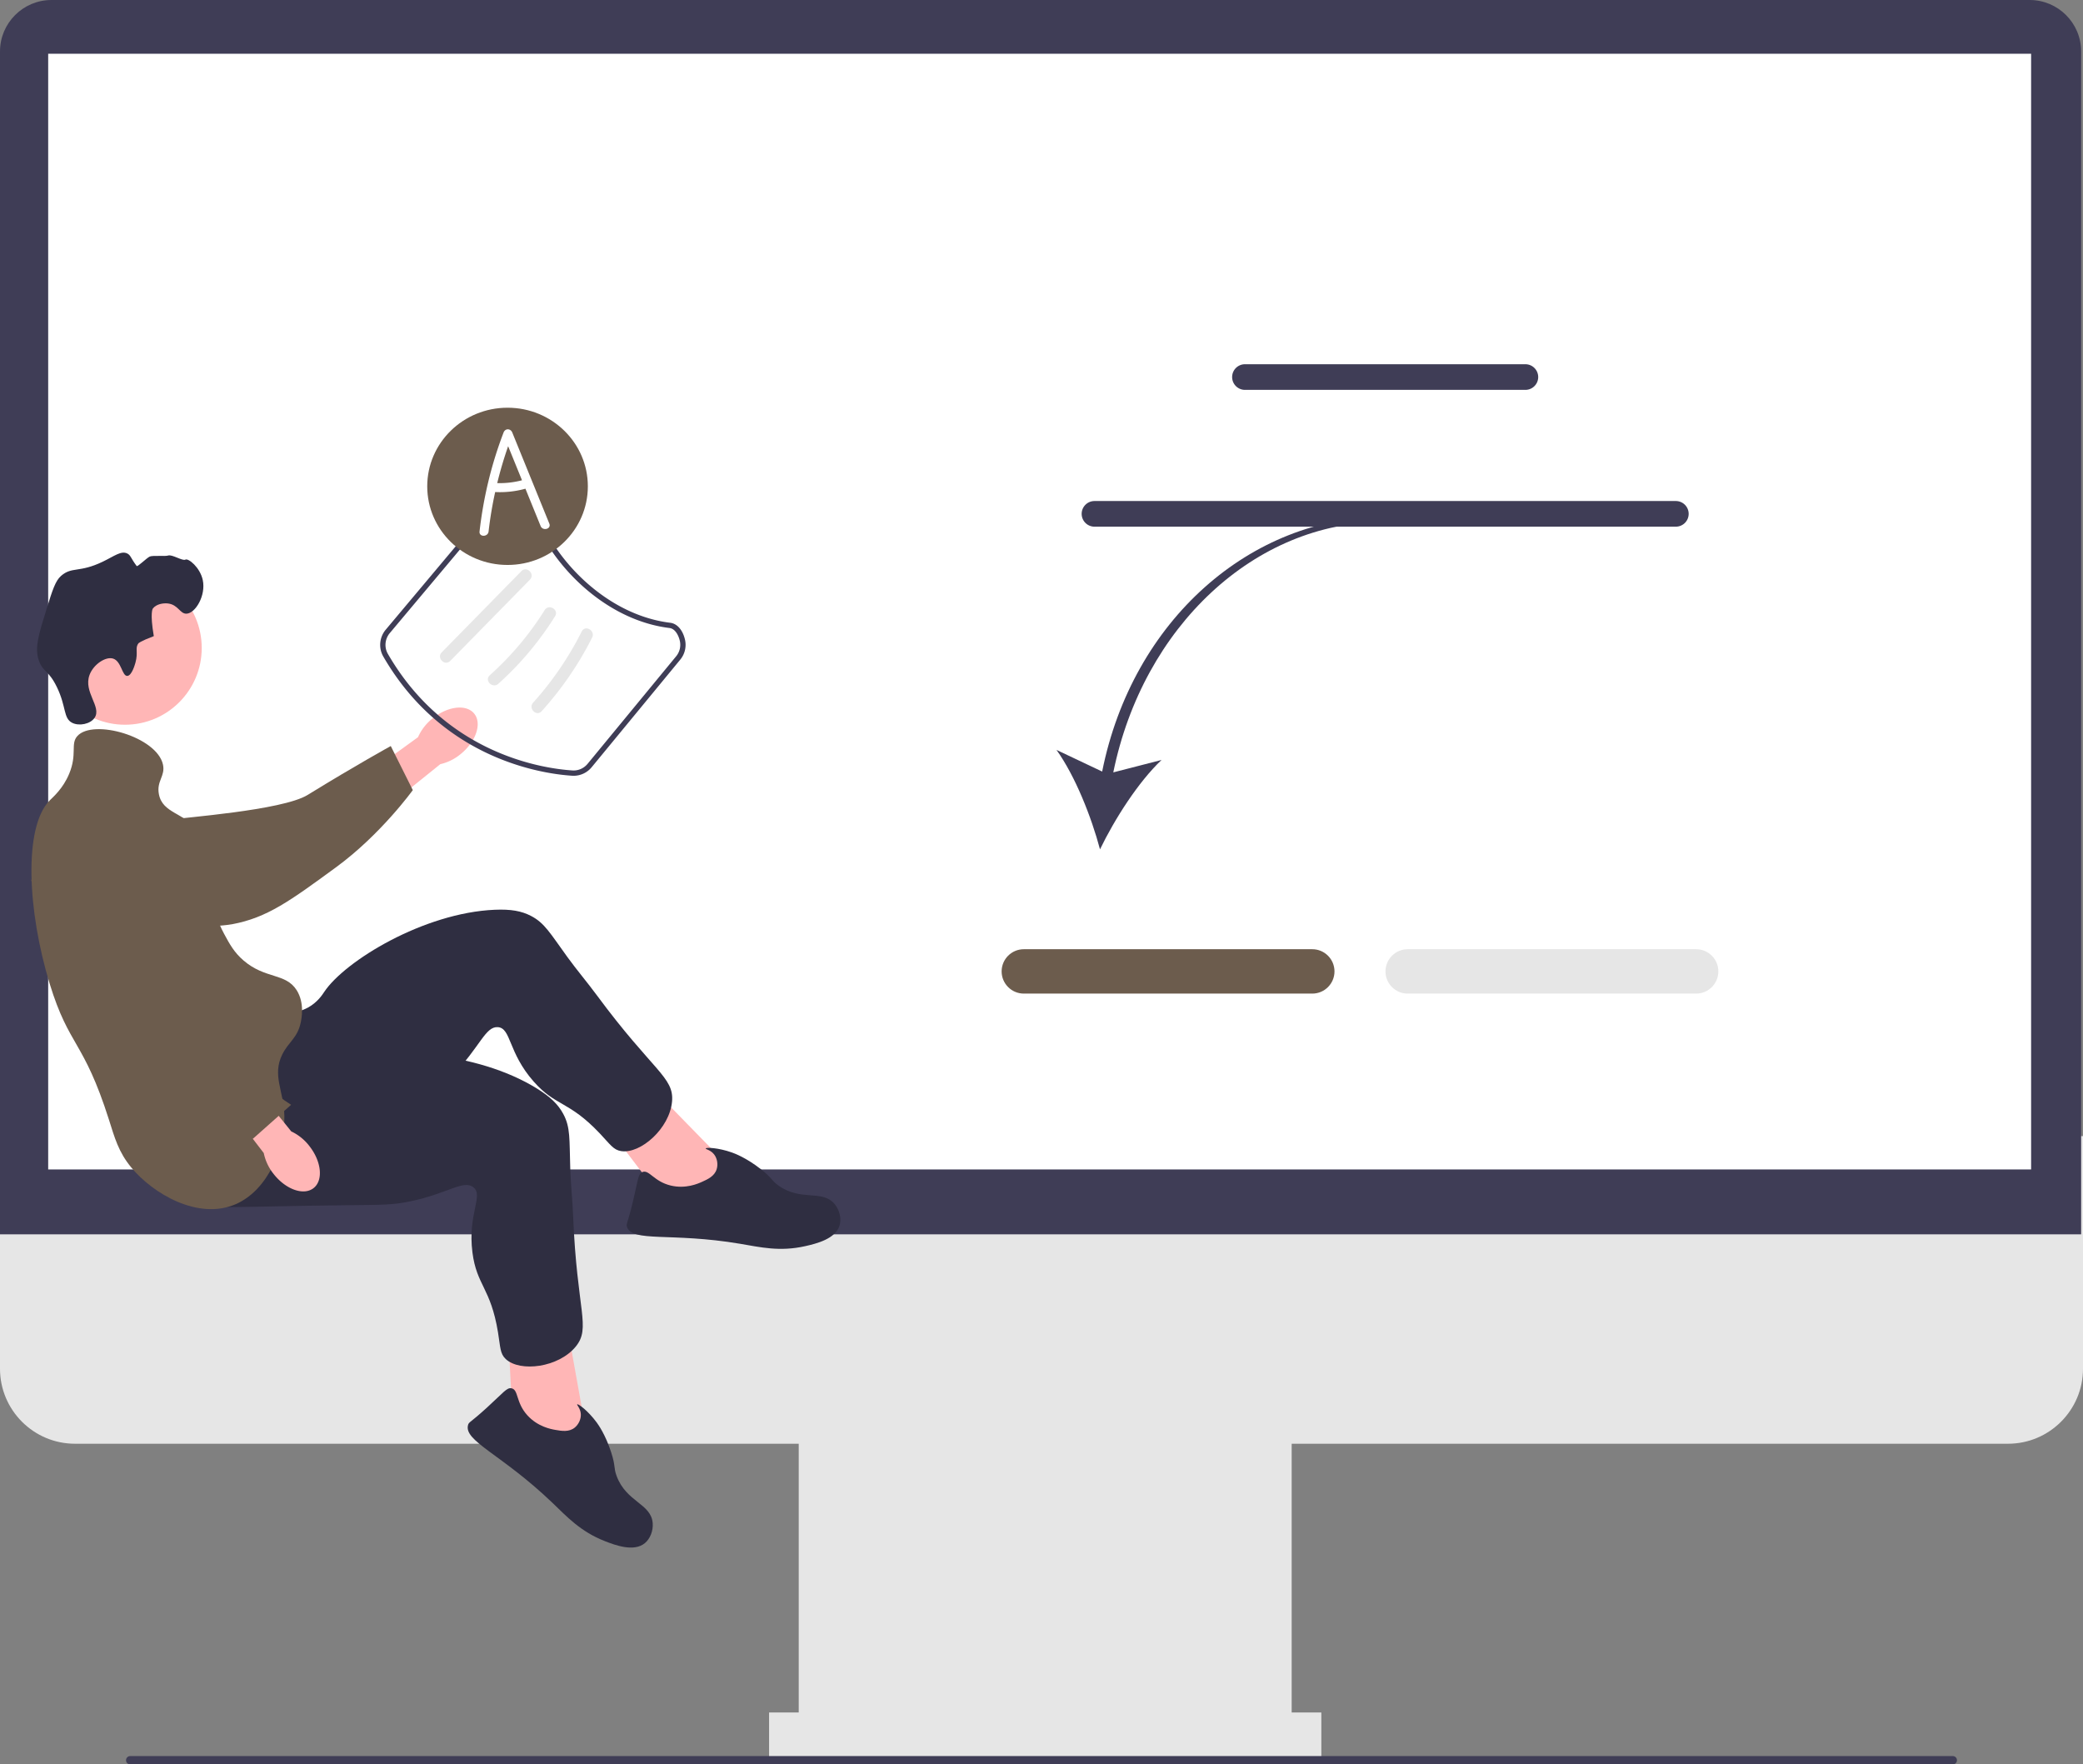 <svg xmlns="http://www.w3.org/2000/svg" width="596.912" height="505.575"><rect width="100%" height="100%" fill="#808080" stroke="none"/><path fill="#e6e6e6" d="M575.427 413.696H21.485C9.638 413.696 0 404.058 0 392.21V325.54h596.912v66.67c0 11.848-9.638 21.486-21.485 21.486"/><path fill="#e6e6e6" d="M228.887 402.544h141.262v100.901H228.887z"/><path fill="#e6e6e6" d="M220.39 490.7h158.256v12.745H220.39z"/><path fill="#3f3d56" d="M596.381 353.686H0V14.744C0 6.614 6.614 0 14.744 0h566.893c8.13 0 14.744 6.614 14.744 14.744z"/><path fill="#fff" d="M13.808 15.401h568.234v319.698H13.808z"/><path fill="#ffb6b6" d="M123.853 205.95c4.35-3.594 9.729-4.263 12.015-1.495s.614 7.924-3.737 11.519a14.1 14.1 0 0 1-5.958 2.995l-18.62 14.993-6.85-8.887 19.084-13.838a14.1 14.1 0 0 1 4.066-5.288"/><path fill="#6c5c4d" d="M16.233 239.78c-.01-.664-.004-6.448 4.278-10.104 4.92-4.2 11.86-2.5 14.295-1.903 5.623 1.377 6.085 3.79 11.366 6.268 9.88 4.638-2.5 2.264 3.38.777 2.035-.515 31.312-2.545 38.6-7.03 14.173-8.724 23.83-14.014 23.83-14.014l6.313 12.626s-9.129 12.694-21.977 22.097c-13.179 9.646-19.769 14.47-29.783 16.333-.863.16-22.072 3.782-39.155-8.981-3.897-2.911-11.036-8.245-11.147-16.07"/><circle cx="35.816" cy="185.675" r="21.993" fill="#ffb6b6"/><path fill="#ffb6b6" d="m208.055 333.43-22.65-23.184-11.691 12.196 16.874 22.23 16.738 1.914z"/><path fill="#2f2e41" d="M78.726 289.954c1.324.11 5.534.954 9.558-1.26 2.746-1.511 4.155-3.758 4.63-4.472 5.902-8.863 28.553-22.684 48.881-23.535 4.604-.193 7.634.34 10.388 1.776 3.906 2.036 5.465 4.952 10.42 11.783 2.711 3.737 5.71 7.257 8.454 10.97 16.062 21.736 22.151 23.443 21.53 30.411-.691 7.732-9.03 15.067-14.572 14.22-2.27-.346-3.149-1.925-6.181-5.12-8.891-9.367-12.57-7.637-18.9-14.812-7.39-8.377-6.423-15.323-10.279-15.591-3.575-.249-5.095 5.677-12.729 13.548-3.493 3.602-5.98 5.254-13.558 10.512-29.51 20.473-29.982 21.911-35.937 23.544-2.606.714-21.1 5.785-27.688-2.284-10.31-12.627 14.046-50.682 25.983-49.69M201.13 338.67c1.666-.749 3.614-1.623 4.24-3.635.424-1.36.18-3.039-.696-4.198-1.011-1.338-2.508-1.514-2.448-1.751.093-.36 3.632-.22 7.517 1.154.734.26 4.055 1.473 8.28 4.772 3.386 2.642 2.93 3.172 5.053 4.696 6.517 4.678 12.628.991 16.154 5.378 1.361 1.693 1.942 4.097 1.369 6.04-1.15 3.904-6.743 5.247-9.8 5.94-7.361 1.67-12.933.307-18.751-.673-19.787-3.334-30.904-.298-32.392-4.882-.282-.867.176-.793 1.702-7.16 1.505-6.284 1.456-8.01 2.738-8.513 1.93-.757 3.227 2.688 8.09 3.868 4.31 1.044 7.865-.552 8.944-1.037"/><path fill="#ffb6b6" d="m167.788 409.275-5.723-31.903-16.523 3.527 1.48 27.87 12.776 10.982z"/><path fill="#2f2e41" d="M85.188 300.678c1.034.835 4.044 3.896 8.617 4.324 3.12.292 5.547-.776 6.342-1.1 9.86-4.02 36.364-2.737 53.662 7.974 3.918 2.426 6.125 4.569 7.598 7.303 2.089 3.878 1.741 7.166 2.006 15.602.145 4.614.65 9.211.835 13.824 1.085 27.005 5.165 31.836.737 37.253-4.913 6.01-15.931 7.397-20.042 3.584-1.683-1.562-1.524-3.361-2.24-7.707-2.096-12.744-6.112-13.378-7.32-22.87-1.412-11.081 3.29-16.286.25-18.673-2.82-2.214-7.404 1.836-18.141 4.063-4.913 1.019-7.9.99-17.122 1.084-35.915.369-37.112 1.295-42.957-.698-2.557-.872-20.707-7.062-21.628-17.438-1.44-16.237 40.082-34.05 49.403-26.525M159.116 409.722c1.799.316 3.901.686 5.55-.626 1.114-.888 1.855-2.414 1.78-3.865-.085-1.675-1.225-2.662-1.042-2.824.28-.246 3.129 1.858 5.573 5.176.46.627 2.528 3.496 4.172 8.598 1.317 4.088.642 4.27 1.543 6.724 2.765 7.53 9.893 7.911 10.347 13.521.175 2.165-.694 4.48-2.26 5.767-3.143 2.584-8.525.555-11.444-.588-7.029-2.752-10.874-7.009-15.138-11.087-14.5-13.87-25.404-17.6-24.061-22.229.254-.876.591-.558 5.429-4.969 4.774-4.354 5.702-5.81 7.046-5.506 2.023.457 1.16 4.036 4.522 7.743 2.98 3.284 6.818 3.96 7.983 4.165M38.815 189.88c.856-3.063-.22-4.18.877-5.554 0 0 .44-.554 4.384-2.046-1.163-6.75-.292-7.892-.292-7.892 1.004-1.316 3.015-1.634 4.384-1.462 2.896.364 3.409 2.982 5.262 2.923 2.56-.08 5.63-5.205 4.676-9.645-.777-3.623-4.129-6.313-4.969-5.846-.833.463-3.832-1.578-4.969-1.17-.776.28-4.432-.092-5.261.293-.905.42-3.498 3.035-3.746 2.705-1.722-2.29-1.685-3.089-2.684-3.582-1.771-.874-3.696.742-7.015 2.338-6.83 3.285-8.83 1.326-11.984 4.092-1.594 1.398-2.449 4.069-4.093 9.354-2.299 7.39-3.448 11.086-2.338 14.614 1.132 3.599 2.8 2.816 5.261 7.892 2.74 5.651 1.796 8.936 4.385 10.23 2 1 5.216.364 6.43-1.461 2.079-3.125-3.294-7.352-1.461-12.276 1.125-3.023 4.594-5.315 6.722-4.677 2.407.722 2.584 5.036 4.093 4.969 1.292-.057 2.189-3.266 2.338-3.8"/><path fill="#6c5c4d" d="M22.154 210.924c4.5-5.046 22.832.177 24.553 8.184.707 3.294-1.905 4.685-1.17 8.477 1.077 5.547 7.17 5.169 11.692 10.815 6.421 8.016-.194 15.852 7.015 29.23 1.54 2.858 2.84 5.267 5.554 7.599 6.23 5.35 12.027 3.515 15.2 8.476 2.371 3.71 1.397 8.282 1.168 9.354-.936 4.392-3.473 5.462-5.261 9.06-2.975 5.988.393 10.384.585 17.538.239 8.951-4.518 21.359-14.03 25.43-10.688 4.573-23.577-3.002-29.814-10.523-3.722-4.488-4.803-8.628-6.43-13.738-7.278-22.837-11.389-20.771-16.954-38.875-6.361-20.695-7.612-44.94 0-52.612 1.01-1.017 3.786-3.368 5.554-7.6 2.379-5.695.324-8.556 2.338-10.815"/><path fill="#ffb6b6" d="M88.653 328.391c3.49 4.433 4.03 9.827 1.209 12.047s-7.937.426-11.427-4.01a14.1 14.1 0 0 1-2.852-6.027l-14.547-18.97 7.516-5.734L83.464 324.2c2.04.963 3.819 2.4 5.19 4.191"/><path fill="#6c5c4d" d="M35.377 230.155c.648-.144 6.311-1.318 10.764 2.128 5.115 3.958 4.867 11.1 4.78 13.605-.2 5.786-2.468 6.73-3.817 12.406-2.524 10.619 2.282 20.487 4.938 25.94.919 1.886 3.872 7.661 9.75 13.88 11.432 12.095 21.632 18.46 21.632 18.46l-10.958 9.74s-17.455-5.32-29.282-15.979c-12.132-10.934-30.79-49.619-34.657-59.042-.333-.812 4.385 12.382 13.393-6.946 2.055-4.409 5.82-12.486 13.457-14.192"/><path fill="#3f3d56" d="m315.838 221.081-13.084-6.197c5.366 7.489 9.99 19.185 12.466 28.492 4.191-8.67 10.948-19.278 17.636-25.614l-13.828 3.557c8.521-41.76 40.57-71.74 77.27-71.74l.52-1.507c-38.335 0-72.28 29.563-80.98 73.01"/><path fill="#6c5c4d" d="M376.057 284.71h-82.668c-3.507 0-6.36-2.853-6.36-6.359s2.853-6.359 6.36-6.359h82.668c3.506 0 6.359 2.853 6.359 6.359s-2.853 6.36-6.36 6.36"/><path fill="#e6e6e6" d="M486.057 284.71h-82.668c-3.507 0-6.36-2.853-6.36-6.359s2.853-6.359 6.36-6.359h82.668c3.506 0 6.359 2.853 6.359 6.359s-2.853 6.36-6.36 6.36"/><g fill="#3f3d56"><path d="M437.118 111.717h-80.357c-2.026 0-3.674-1.648-3.674-3.674s1.648-3.673 3.674-3.673h80.357c2.026 0 3.674 1.647 3.674 3.673s-1.648 3.674-3.674 3.674M480.239 150.915H313.64c-2.026 0-3.675-1.648-3.675-3.674s1.649-3.673 3.675-3.673h166.598a3.677 3.677 0 0 1 3.673 3.673 3.68 3.68 0 0 1-3.673 3.674"/></g><path fill="#3f3d56" d="M36.121 504.385c0 .66.53 1.19 1.19 1.19h522.29c.66 0 1.19-.53 1.19-1.19s-.53-1.19-1.19-1.19H37.311c-.66 0-1.19.53-1.19 1.19M164.369 222.297q-.212 0-.425-.015c-8.37-.537-37.005-4.589-54.1-34.147-1.41-2.434-1.132-5.528.69-7.699l31.66-37.722c1.294-1.542 3.294-2.431 5.32-2.407 1.4.034 4.715.387 5.359 2.943 3.803 15.096 19.863 32.847 39.177 35.2 1.958.237 3.53 1.984 4.204 4.671a6.66 6.66 0 0 1-1.335 5.916l-25.362 30.798a6.7 6.7 0 0 1-5.188 2.461m-16.977-80.472a5.31 5.31 0 0 0-4.035 1.865l-31.66 37.722c-1.413 1.683-1.63 4.079-.54 5.962 16.719 28.907 44.706 32.868 52.885 33.393 1.67.112 3.274-.6 4.343-1.897l25.362-30.798a5.16 5.16 0 0 0 1.034-4.581c-.398-1.586-1.373-3.347-2.915-3.535-19.953-2.43-36.54-20.753-40.466-36.336-.318-1.261-2.232-1.754-3.918-1.794z"/><path fill="#e6e6e6" d="m129.03 189.376 22.825-23.273c1.56-1.591-.884-4.04-2.446-2.447l-22.826 23.274c-1.56 1.59.884 4.039 2.447 2.446M142.806 195.933a90.2 90.2 0 0 0 16.257-19.358c1.183-1.893-1.81-3.632-2.988-1.746a86.9 86.9 0 0 1-15.715 18.657c-1.662 1.49.792 3.93 2.446 2.447M155.223 203.784a95.5 95.5 0 0 0 14.461-21.093c.997-1.984-1.986-3.738-2.987-1.746a92.1 92.1 0 0 1-13.92 20.393c-1.49 1.649.95 4.103 2.446 2.446"/><ellipse cx="145.443" cy="139.357" fill="#6c5c4d" rx="23.013" ry="22.528"/><path fill="#fff" d="M157.417 150.043 146.8 123.938c-.49-1.202-2.02-1.244-2.497 0-3.497 9.123-5.783 18.643-6.881 28.349-.187 1.653 2.404 1.64 2.59 0a111 111 0 0 1 1.887-11.298 27.2 27.2 0 0 0 8.671-.953l4.35 10.696c.62 1.523 3.126.857 2.497-.689m-14.93-11.614c.871-3.57 1.917-7.098 3.13-10.57l3.97 9.759a25 25 0 0 1-7.1.811"/></svg>